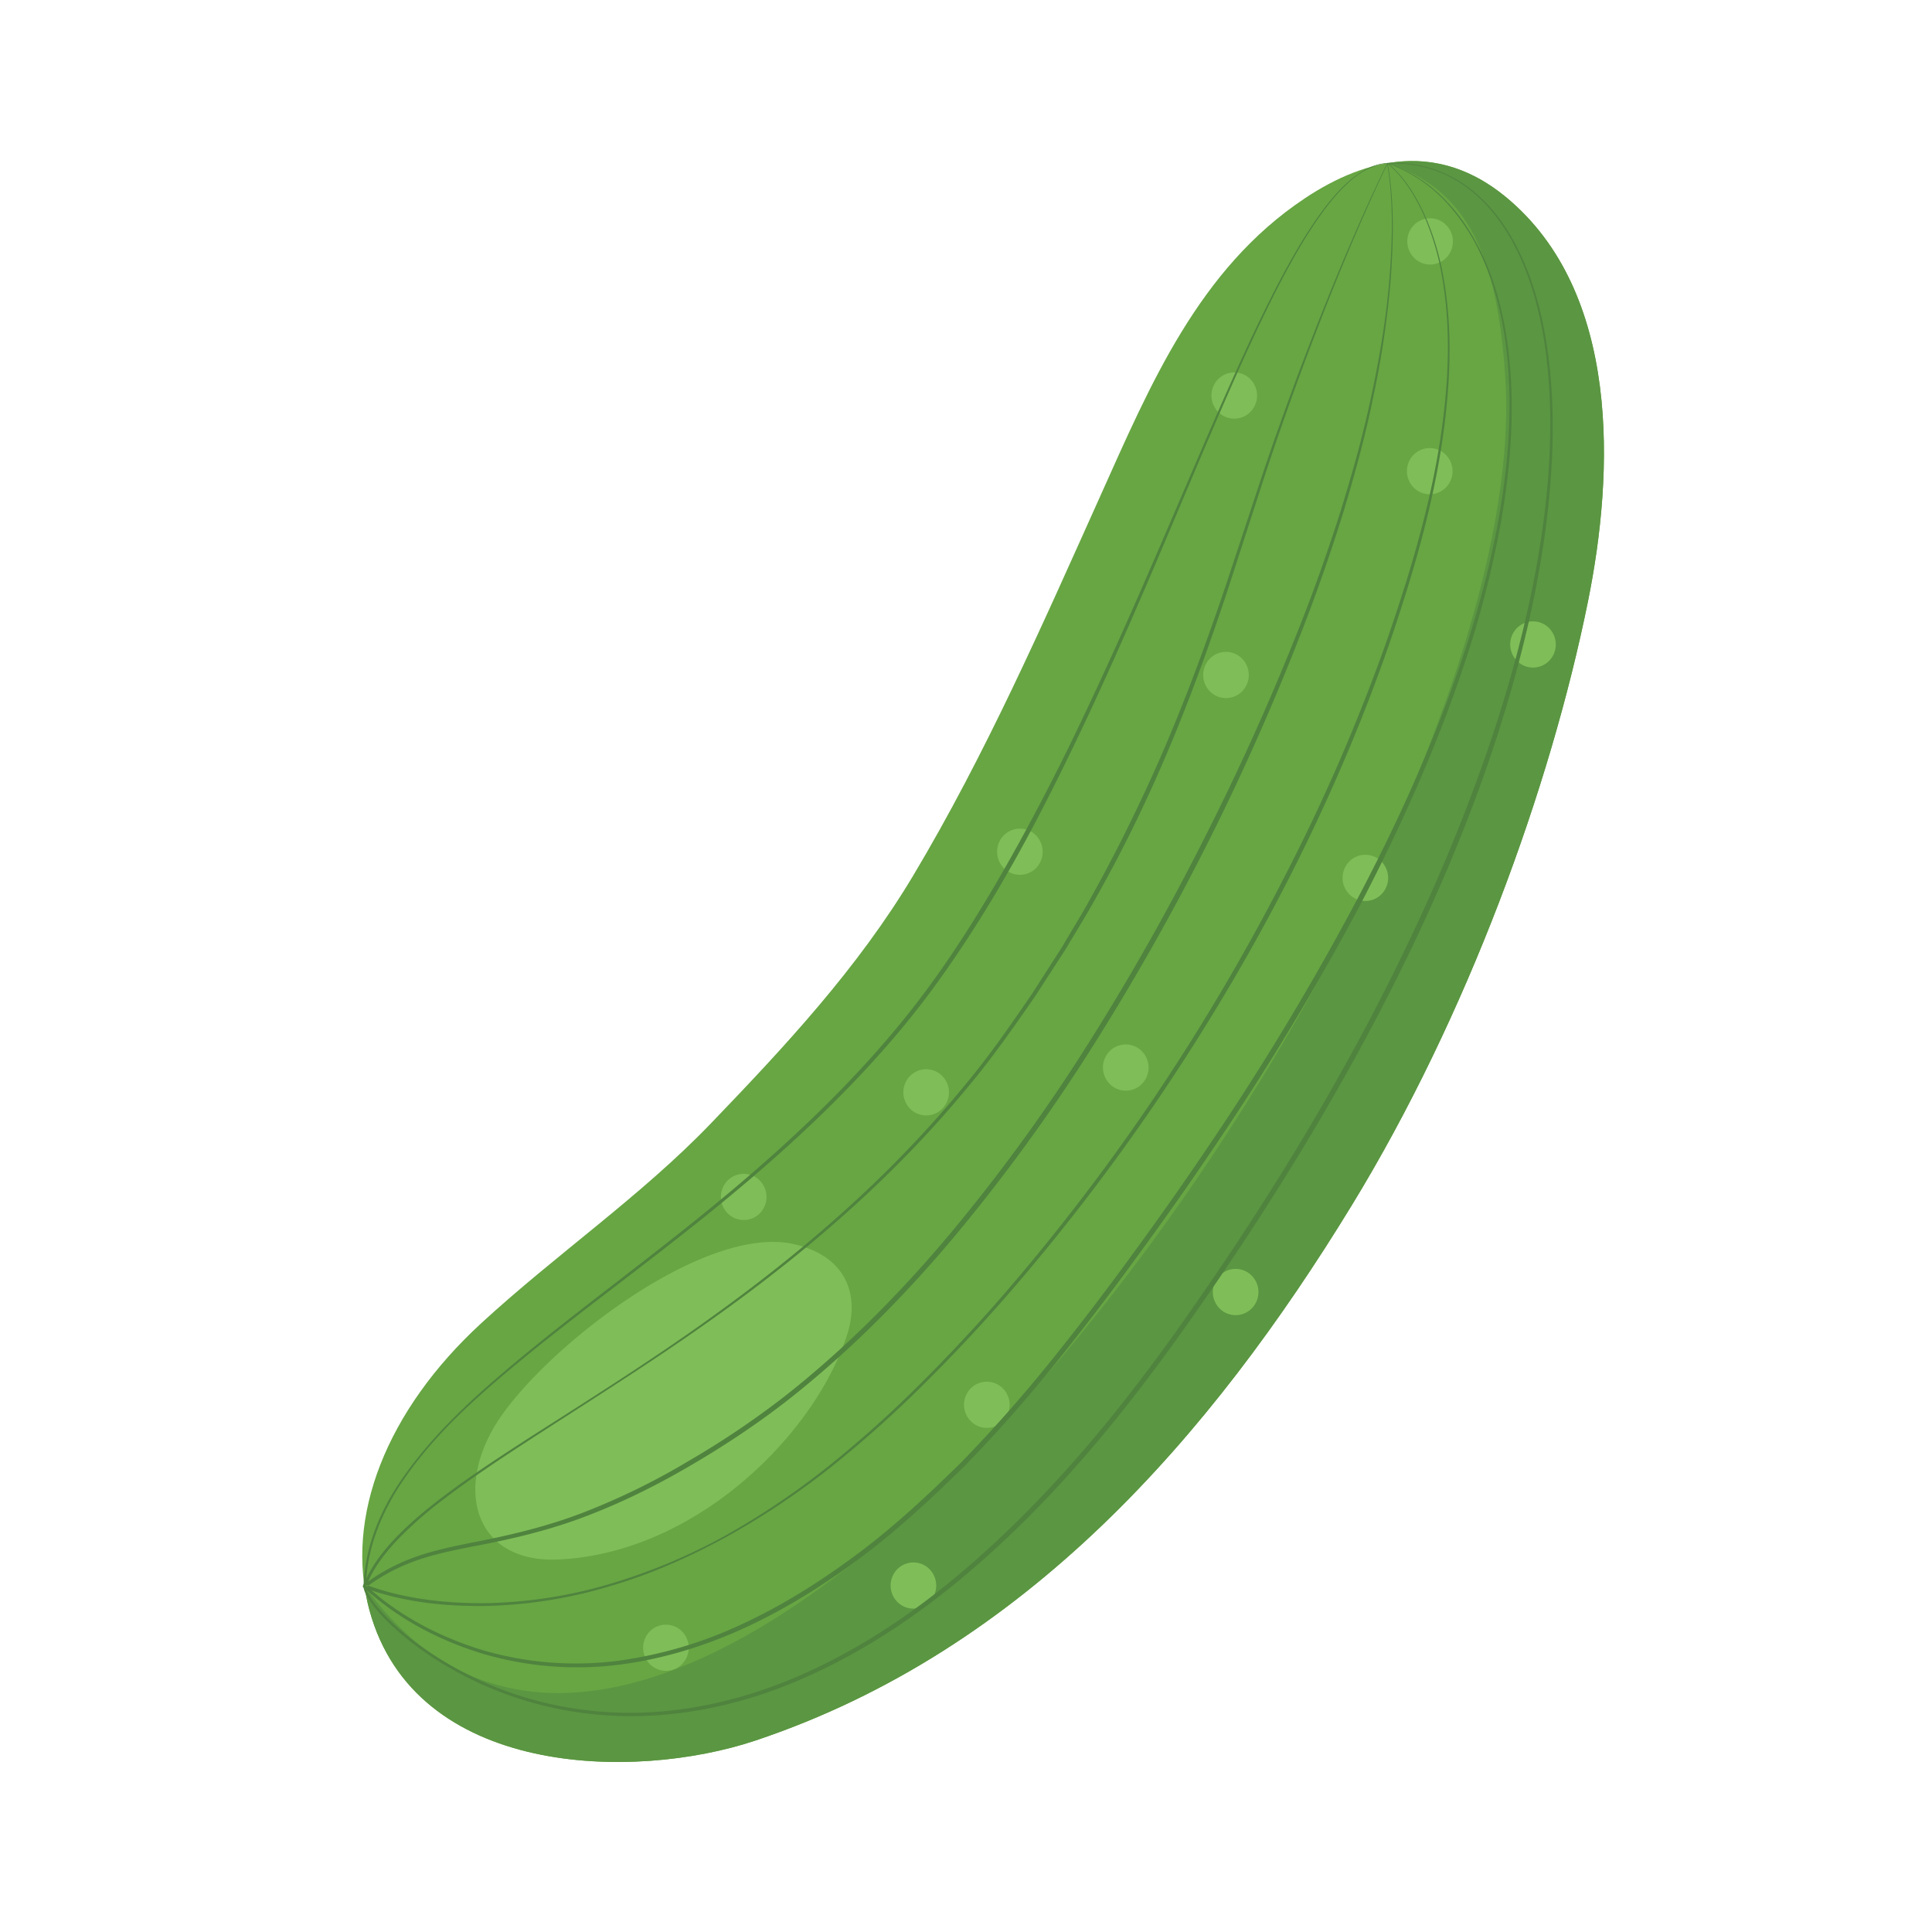 <svg xmlns="http://www.w3.org/2000/svg" width="48" height="48"><g fill="none" fill-rule="evenodd"><path fill="#67A643" d="M32.41 4.932c1.575-1.05 3.342-1.408 5.004-.036 2.86 2.362 2.688 6.837 2.04 10.04-.937 4.64-3.01 10.327-5.863 14.999-3.5 5.732-8.12 11.064-14.818 13.307-3.034 1.016-8.467.906-9.595-3.239-.625-2.296.42-4.96 2.778-7.128 1.862-1.713 3.963-3.154 5.692-4.95 1.856-1.93 3.662-3.867 5.038-6.168 1.803-3.018 3.215-6.24 4.653-9.439 1.234-2.746 2.44-5.633 5.072-7.386"/><path fill="#5B9642" d="M37.414 4.896c-.965-.797-1.965-1.007-2.943-.84 1.946.636 2.73 2.203 2.93 5.356.781 12.406-20.017 41.549-28.342 29.997.029.2.066.399.119.594 1.128 4.145 6.561 4.255 9.595 3.239 6.697-2.243 11.318-7.575 14.818-13.307 2.853-4.672 4.926-10.36 5.863-14.999.648-3.203.82-7.678-2.04-10.04"/><path fill="#7FBD58" d="M21.045 33.166c.315-.973.004-1.938-1.293-2.25-2.294-.55-6.421 2.744-7.475 4.538-.985 1.677-.396 3.383 1.596 3.291 3.42-.157 6.372-3.109 7.172-5.579M34.38 22.148a.562.562 0 0 1-.791.127.58.58 0 0 1-.125-.802.562.562 0 0 1 .791-.127.58.58 0 0 1 .125.802m-8.583-.65a.562.562 0 0 1-.792.127.58.58 0 0 1-.124-.802.562.562 0 0 1 .791-.126.58.58 0 0 1 .125.802M35.989 6.336a.562.562 0 0 1-.792.126.58.58 0 0 1-.125-.802.562.562 0 0 1 .792-.126.58.58 0 0 1 .125.802m-.01 5.708a.562.562 0 0 1-.791.126.58.58 0 0 1-.125-.802.562.562 0 0 1 .792-.126.579.579 0 0 1 .125.802m2.565 4.306a.562.562 0 0 1-.791.126.58.58 0 0 1-.125-.802.562.562 0 0 1 .792-.126.58.58 0 0 1 .124.802m-13.57 18.89a.562.562 0 0 1-.79.126.579.579 0 0 1-.126-.802.562.562 0 0 1 .792-.126.58.58 0 0 1 .125.802m5.941-18.132a.562.562 0 0 1-.791.126.58.58 0 0 1-.125-.802.562.562 0 0 1 .792-.126.579.579 0 0 1 .124.802m.24 15.33a.562.562 0 0 1-.791.127.58.58 0 0 1-.125-.803.562.562 0 0 1 .792-.126.579.579 0 0 1 .124.802m-8.005 7.292a.562.562 0 0 1-.792.126.579.579 0 0 1-.124-.802.562.562 0 0 1 .791-.126.58.58 0 0 1 .125.802m-6.15 1.546a.562.562 0 0 1-.79.126.579.579 0 0 1-.125-.802.562.562 0 0 1 .791-.126.58.58 0 0 1 .125.802m6.465-13.799a.562.562 0 0 1-.791.126.58.58 0 0 1-.125-.802.562.562 0 0 1 .792-.126.579.579 0 0 1 .124.802m-4.532 2.598a.562.562 0 0 1-.792.126.579.579 0 0 1-.125-.802.562.562 0 0 1 .792-.126.58.58 0 0 1 .125.802m9.492-3.214a.562.562 0 0 1-.792.126.58.58 0 0 1-.125-.802.562.562 0 0 1 .792-.126.58.58 0 0 1 .125.802m2.695-16.696a.562.562 0 0 1-.791.127.579.579 0 0 1-.125-.803.562.562 0 0 1 .792-.126.58.58 0 0 1 .124.802"/><path fill="#4F833E" d="M34.47 4.049s.1-.005.293 0c.193.007.482.034.84.149a3.12 3.12 0 0 1 1.176.708c.403.37.77.898 1.056 1.544.579 1.295.818 3.043.72 5.007-.097 1.97-.524 4.168-1.248 6.479-.718 2.314-1.744 4.737-3.024 7.193-1.278 2.457-2.81 4.947-4.538 7.419-1.718 2.47-3.69 4.93-6.16 6.914-1.233.987-2.597 1.84-4.084 2.425-1.484.58-3.102.865-4.698.708a8.955 8.955 0 0 1-4.435-1.68c-.32-.24-.627-.5-.898-.795a2.605 2.605 0 0 1-.363-.483c-.05-.088-.093-.197-.072-.3.006-.101.013-.202.028-.302.097-.802.43-1.554.87-2.212.893-1.319 2.103-2.348 3.293-3.326 1.2-.973 2.424-1.885 3.599-2.818 2.352-1.856 4.516-3.826 6.163-6.041.822-1.106 1.52-2.255 2.157-3.387a56.562 56.562 0 0 0 1.723-3.344c1.04-2.179 1.9-4.22 2.676-6.023.774-1.804 1.46-3.373 2.104-4.628.64-1.252 1.25-2.194 1.81-2.704.276-.257.539-.393.724-.45a1.12 1.12 0 0 1 .215-.045l.073-.008zm.001.013l-.073.009a1.12 1.12 0 0 0-.212.044 1.952 1.952 0 0 0-.715.452c-.554.51-1.158 1.452-1.792 2.706-.637 1.255-1.315 2.827-2.08 4.635-.767 1.807-1.616 3.854-2.644 6.041-1.035 2.18-2.228 4.53-3.882 6.754-1.664 2.22-3.842 4.186-6.204 6.033-1.179.93-2.407 1.836-3.61 2.803-1.191.972-2.41 1.99-3.289 3.31-.433.656-.76 1.402-.853 2.193-.013.196-.074.407.04.567.094.171.224.323.356.47.27.29.574.548.893.784a8.882 8.882 0 0 0 4.405 1.652c1.583.15 3.185-.14 4.656-.719 1.473-.585 2.825-1.437 4.048-2.423 2.448-1.985 4.417-4.428 6.13-6.898 1.723-2.468 3.25-4.955 4.523-7.407 1.273-2.453 2.297-4.867 3.035-7.166.737-2.298 1.178-4.486 1.287-6.448.109-1.957-.12-3.698-.689-4.989-.28-.644-.643-1.169-1.04-1.54a3.093 3.093 0 0 0-1.164-.709 3.095 3.095 0 0 0-.834-.152c-.192-.006-.292-.002-.292-.002z"/><path fill="#4F833E" d="M34.473 4.05a3.6 3.6 0 0 1 1.415.897c.398.403.71.887.95 1.4.478 1.035.669 2.181.712 3.315.04 1.138-.072 2.276-.275 3.394a25.068 25.068 0 0 1-.847 3.3c-.708 2.158-1.642 4.235-2.696 6.241a64.635 64.635 0 0 1-3.509 5.815c-.63.94-1.282 1.865-1.95 2.777a68.691 68.691 0 0 1-2.06 2.696 36.288 36.288 0 0 1-2.248 2.538c-.807.79-1.634 1.565-2.538 2.242-.902.678-1.861 1.285-2.885 1.76-1.022.473-2.112.809-3.231.942a8.303 8.303 0 0 1-3.345-.289c-1.075-.332-2.098-.869-2.933-1.644l-.016-.015.008-.023c.174-.446.465-.83.787-1.17.323-.34.681-.644 1.05-.931.74-.572 1.522-1.08 2.304-1.586 1.57-1.002 3.148-1.994 4.656-3.09 1.51-1.092 2.955-2.279 4.277-3.596.66-.66 1.291-1.349 1.881-2.072.6-.718 1.131-1.487 1.66-2.259l.757-1.18c.235-.405.485-.801.708-1.212a38.66 38.66 0 0 0 1.279-2.5c.801-1.694 1.462-3.453 2.062-5.231l.885-2.675c.296-.891.613-1.776.942-2.655.664-1.757 1.372-3.498 2.192-5.186l.002-.006.006.002zm.001.014c-.808 1.69-1.505 3.434-2.156 5.191a77.473 77.473 0 0 0-.927 2.66l-.868 2.68c-.59 1.783-1.241 3.55-2.035 5.254a33.78 33.78 0 0 1-1.288 2.506c-.225.411-.478.807-.715 1.212l-.765 1.181c-.533.77-1.07 1.541-1.674 2.259a27.49 27.49 0 0 1-1.894 2.07c-1.331 1.316-2.784 2.498-4.3 3.584-1.515 1.09-3.096 2.078-4.66 3.09-.78.508-1.559 1.02-2.293 1.592a9.26 9.26 0 0 0-1.04.93c-.317.337-.601.715-.767 1.149l-.008-.039c.822.758 1.842 1.29 2.906 1.614a8.23 8.23 0 0 0 3.31.272 10.622 10.622 0 0 0 3.196-.946c1.014-.474 1.962-1.082 2.86-1.755.898-.674 1.72-1.445 2.523-2.233a36.206 36.206 0 0 0 2.238-2.53 68.3 68.3 0 0 0 2.055-2.692 82.348 82.348 0 0 0 1.945-2.774 66.154 66.154 0 0 0 3.5-5.804c1.064-1.994 2.007-4.06 2.725-6.209.356-1.074.656-2.17.863-3.283.208-1.113.327-2.247.293-3.38-.037-1.128-.22-2.27-.69-3.302a5 5 0 0 0-.936-1.398c-.39-.4-.869-.719-1.398-.899z"/><path fill="#4F833E" d="M34.475 4.05c.405.331.687.788.907 1.26.216.475.369.98.465 1.495.194 1.03.203 2.089.108 3.13-.185 2.091-.773 4.118-1.449 6.092-1.375 3.95-3.316 7.688-5.643 11.145a51.597 51.597 0 0 1-3.796 4.96 41.131 41.131 0 0 1-2.133 2.275 28.022 28.022 0 0 1-2.327 2.073 19.12 19.12 0 0 1-2.589 1.72c-.91.493-1.862.917-2.857 1.206-.99.3-2.022.467-3.056.493-1.033.017-2.08-.09-3.063-.451a.041.041 0 0 1-.024-.053.042.042 0 0 1 .014-.02h.002a4.767 4.767 0 0 1 1.285-.692c.46-.165.937-.261 1.41-.358.948-.181 1.886-.406 2.785-.755a17.32 17.32 0 0 0 2.595-1.272 21.726 21.726 0 0 0 2.403-1.62c1.52-1.199 2.89-2.585 4.134-4.075a44.135 44.135 0 0 0 3.42-4.72 60.87 60.87 0 0 0 2.871-5.087 61.405 61.405 0 0 0 2.393-5.336c.357-.908.68-1.829.976-2.759.289-.932.555-1.873.756-2.828.207-.954.37-1.92.454-2.894.077-.971.112-1.958-.052-2.922 0-.003.001-.007.005-.008l.006.001zm.005.023c.167.96.139 1.942.069 2.91a23.068 23.068 0 0 1-.435 2.901c-.195.96-.455 1.903-.738 2.84-.29.933-.61 1.857-.961 2.77a59.892 59.892 0 0 1-5.24 10.459 44.233 44.233 0 0 1-3.433 4.732c-1.25 1.495-2.627 2.886-4.156 4.09-.768.6-1.578 1.137-2.417 1.628-.837.491-1.709.926-2.617 1.27-.907.348-1.856.571-2.805.748-.472.095-.946.188-1.398.348a4.681 4.681 0 0 0-1.265.674l-.009-.074c.96.357 2.004.473 3.028.46a11.52 11.52 0 0 0 3.043-.475A14.391 14.391 0 0 0 18 38.164a19.17 19.17 0 0 0 2.574-1.73 28.007 28.007 0 0 0 2.313-2.076 40.903 40.903 0 0 0 2.121-2.28 51.541 51.541 0 0 0 3.772-4.963 53.771 53.771 0 0 0 3.16-5.384 46.674 46.674 0 0 0 2.486-5.733c.683-1.968 1.283-3.985 1.48-6.068.1-1.037.098-2.092-.09-3.12a6.493 6.493 0 0 0-.453-1.49c-.214-.466-.49-.917-.882-1.247z"/></g></svg>